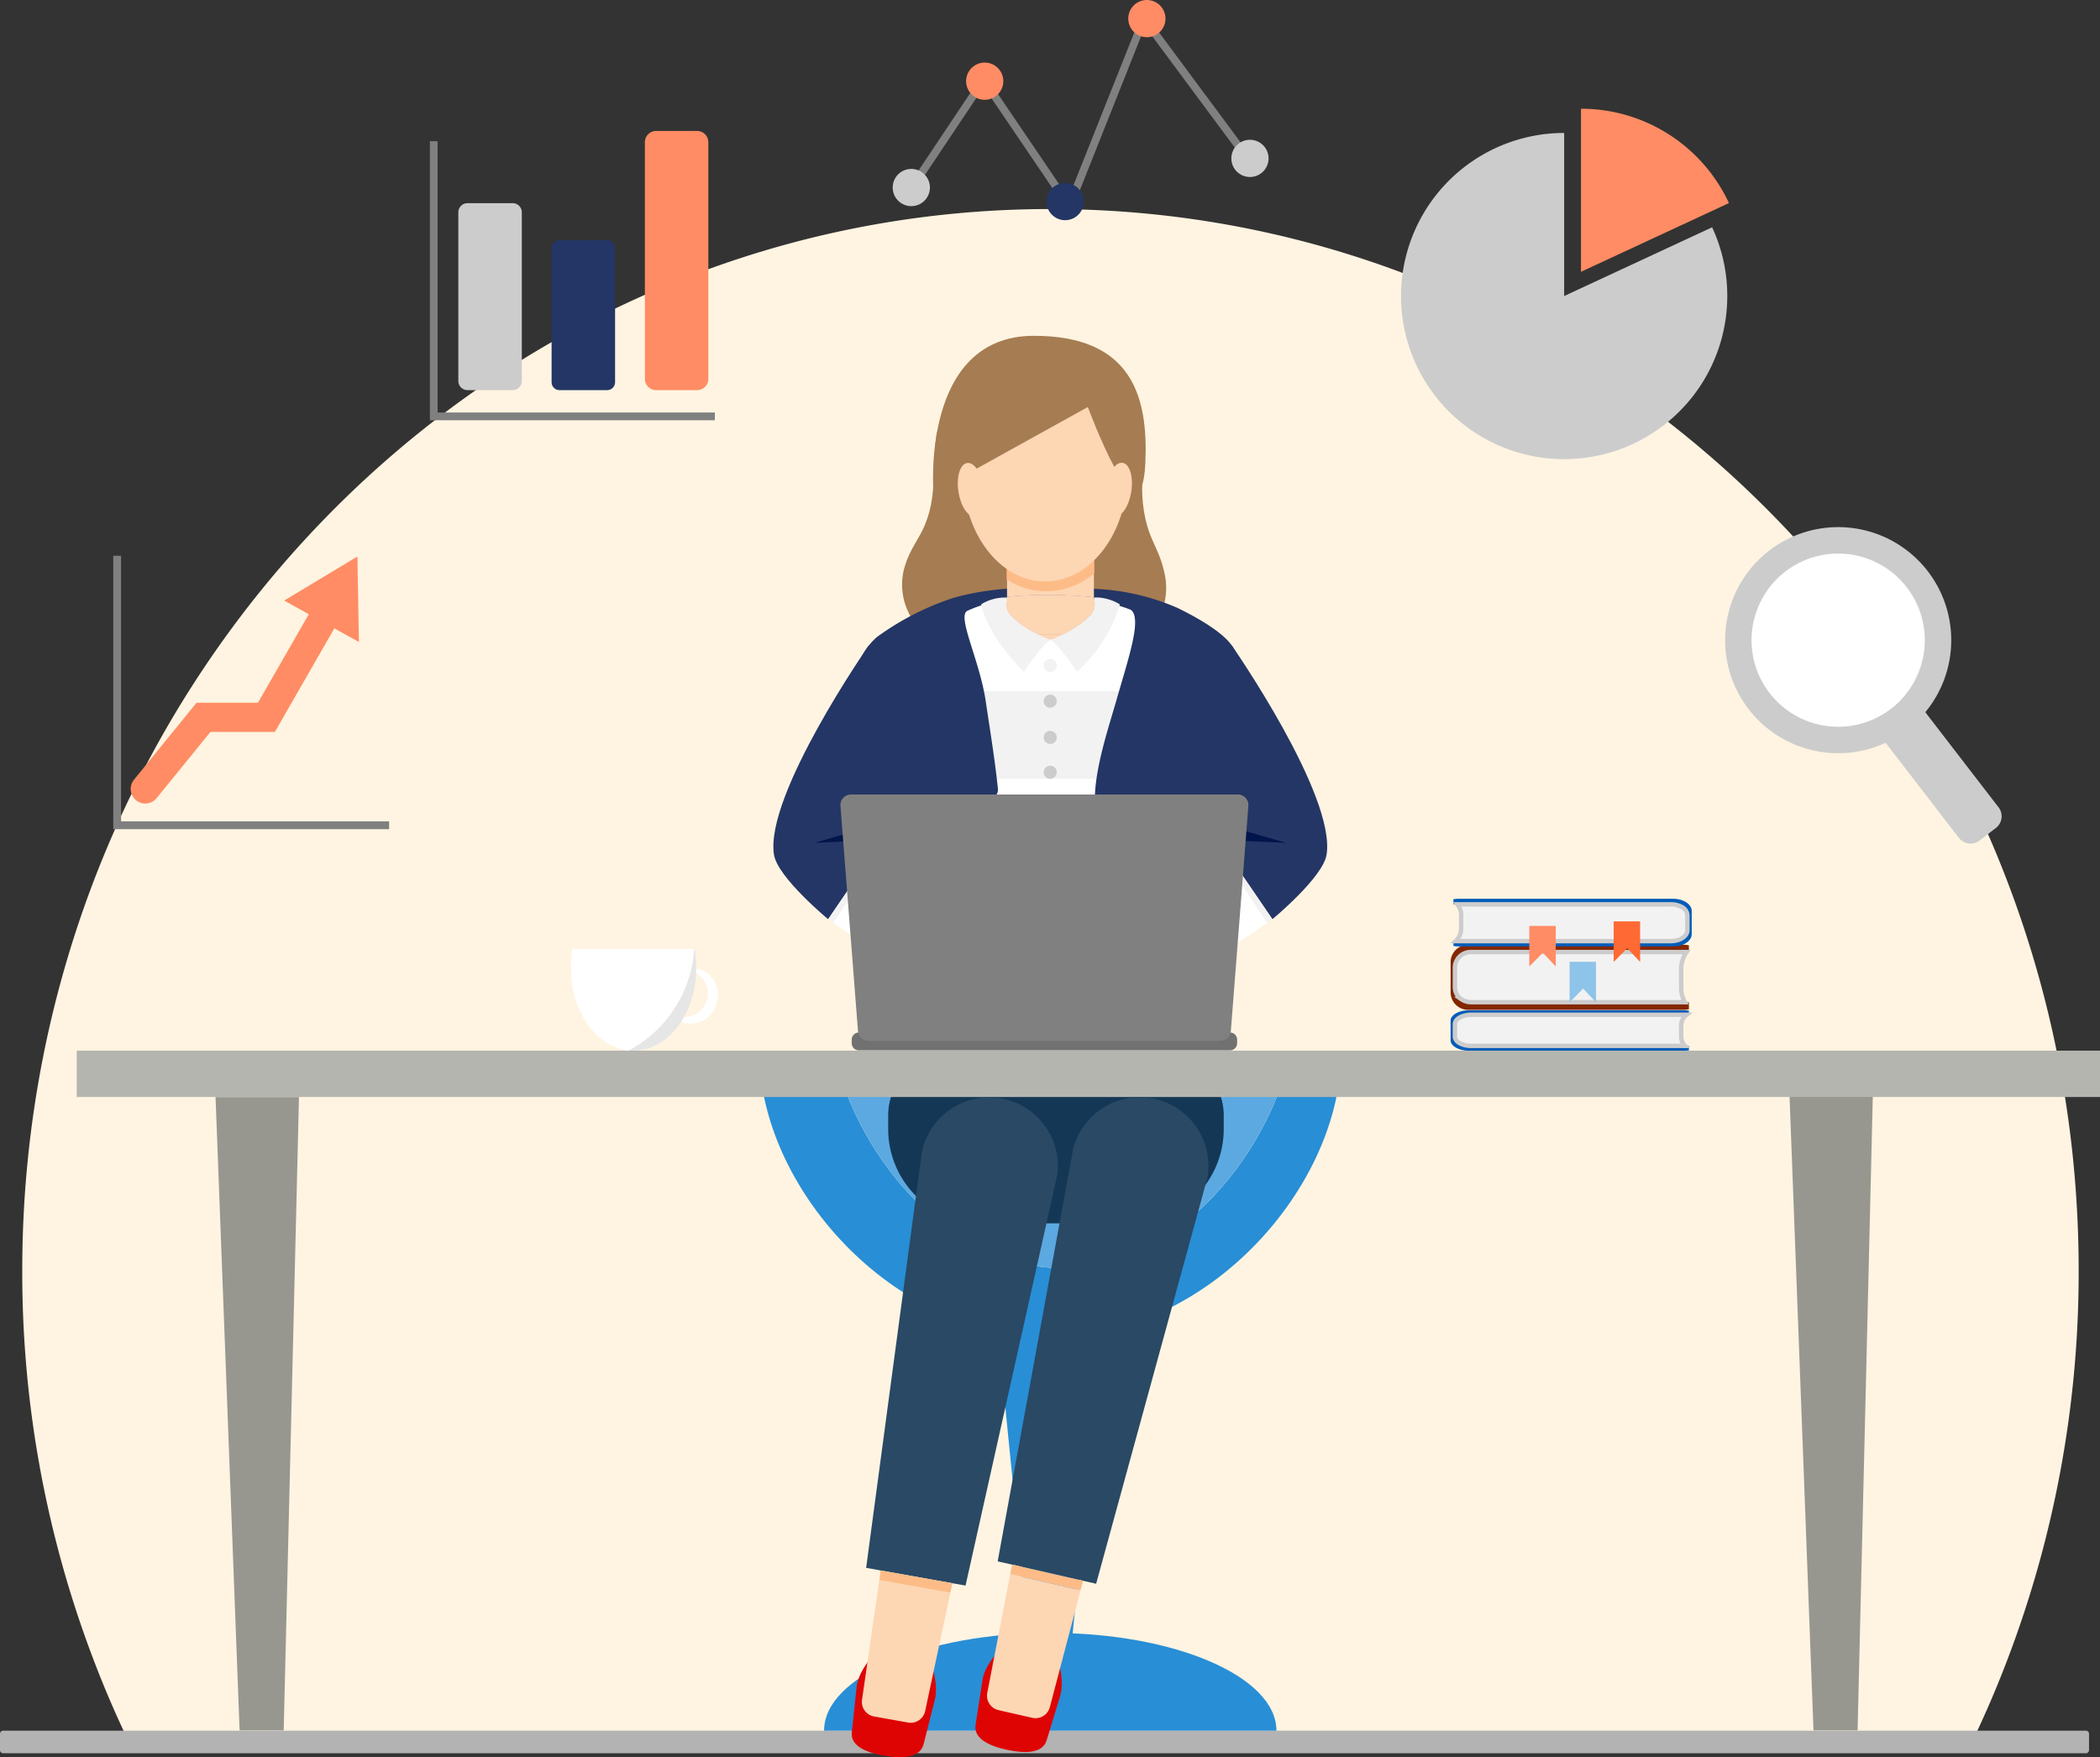 <svg id="グループ_7766" data-name="グループ 7766" xmlns="http://www.w3.org/2000/svg" xmlns:xlink="http://www.w3.org/1999/xlink" width="194.68" height="162.919" viewBox="0 0 194.68 162.919">
  <rect x="0" y="0" width="194.68" height="162.919" fill="#333333" stroke="none"/>
  <defs>
    <clipPath id="clip-path">
      <rect id="長方形_5141" data-name="長方形 5141" width="194.68" height="162.919" fill="none"/>
    </clipPath>
  </defs>
  <g id="グループ_7765" data-name="グループ 7765" clip-path="url(#clip-path)">
    <path id="パス_18658" data-name="パス 18658" d="M194.307,132.9a100.821,100.821,0,0,1-8.1,39.772q-1,2.329-2.106,4.592H13.874q-1.108-2.263-2.106-4.592a100.821,100.821,0,0,1-8.1-39.772c0-54.361,42.676-98.43,95.32-98.43s95.32,44.068,95.32,98.43" transform="translate(-1.605 -15.088)" fill="#fff4e1"/>
    <path id="パス_18659" data-name="パス 18659" d="M164.758,20.651,156.742,8.827l-6.417,9.607-.6-.4,7.012-10.5,7.854,11.585L171.5,1.764,181.242,14.9l-.579.429-8.975-12.1Z" transform="translate(-65.543 -0.772)" fill="gray"/>
    <path id="パス_18660" data-name="パス 18660" d="M150.641,29.584a1.725,1.725,0,1,1-1.726-1.726,1.726,1.726,0,0,1,1.726,1.726" transform="translate(-64.433 -12.195)" fill="#ccc"/>
    <path id="パス_18661" data-name="パス 18661" d="M162.745,12.045a1.725,1.725,0,1,1-1.726-1.726,1.726,1.726,0,0,1,1.726,1.726" transform="translate(-69.732 -4.517)" fill="#ff8c64"/>
    <path id="パス_18662" data-name="パス 18662" d="M176,31.9a1.725,1.725,0,1,1-1.726-1.726A1.726,1.726,0,0,1,176,31.9" transform="translate(-75.532 -13.208)" fill="#243665"/>
    <path id="パス_18663" data-name="パス 18663" d="M189.481,1.726A1.725,1.725,0,1,1,187.755,0a1.726,1.726,0,0,1,1.726,1.726" transform="translate(-81.435)" fill="#ff8c64"/>
    <path id="パス_18664" data-name="パス 18664" d="M206.478,24.779a1.725,1.725,0,1,1-1.726-1.726,1.726,1.726,0,0,1,1.726,1.726" transform="translate(-88.876 -10.092)" fill="#ccc"/>
    <path id="パス_18665" data-name="パス 18665" d="M317.472,123.3l-1.522,1.173a1.361,1.361,0,0,1-1.908-.247l-11.216-14.56a1.36,1.36,0,0,1,.247-1.907l1.522-1.173a1.361,1.361,0,0,1,1.908.247l11.216,14.56a1.36,1.36,0,0,1-.247,1.907" transform="translate(-132.44 -46.536)" fill="#ccc"/>
    <path id="パス_18666" data-name="パス 18666" d="M303.225,91.011a10.482,10.482,0,1,1-14.7-1.907,10.483,10.483,0,0,1,14.7,1.907" transform="translate(-124.514 -38.052)" fill="#ccc"/>
    <path id="パス_18667" data-name="パス 18667" d="M303.191,94.418a8.029,8.029,0,1,1-11.26-1.461,8.029,8.029,0,0,1,11.26,1.461" transform="translate(-126.424 -39.962)" fill="#fff"/>
    <path id="パス_18668" data-name="パス 18668" d="M80.609,50.84h-4.19a.848.848,0,0,1-.847-.848V34.353a.848.848,0,0,1,.847-.848h4.19a.848.848,0,0,1,.848.848V49.992a.848.848,0,0,1-.848.848" transform="translate(-33.082 -14.667)" fill="#ccc"/>
    <path id="パス_18669" data-name="パス 18669" d="M96.1,53.508H91.684a.734.734,0,0,1-.734-.734V40.333a.733.733,0,0,1,.734-.733H96.1a.733.733,0,0,1,.734.733V52.774a.734.734,0,0,1-.734.734" transform="translate(-39.814 -17.335)" fill="#243665"/>
    <path id="パス_18670" data-name="パス 18670" d="M111.17,45.627h-3.8a1.041,1.041,0,0,1-1.042-1.042V22.639a1.041,1.041,0,0,1,1.042-1.041h3.8a1.042,1.042,0,0,1,1.042,1.041V44.585a1.042,1.042,0,0,1-1.042,1.042" transform="translate(-46.545 -9.455)" fill="#ff8c64"/>
    <path id="パス_18671" data-name="パス 18671" d="M97.3,49.16H70.882V23.287H71.6V48.44H97.3Z" transform="translate(-31.029 -10.194)" fill="gray"/>
    <path id="パス_18672" data-name="パス 18672" d="M44.25,117H18.677V91.652H19.4v24.625H44.25Z" transform="translate(-8.176 -40.121)" fill="gray"/>
    <path id="パス_18673" data-name="パス 18673" d="M22.9,116.96a1.353,1.353,0,0,1-1.049-2.207l5.8-7.139h5.694l5.715-9.949a1.353,1.353,0,1,1,2.346,1.348L34.912,110.32H28.939l-4.99,6.14a1.349,1.349,0,0,1-1.05.5" transform="translate(-9.432 -42.456)" fill="#ff8c64"/>
    <path id="パス_18674" data-name="パス 18674" d="M53.644,91.775l-6.789,4.084L53.786,99.7Z" transform="translate(-20.511 -40.175)" fill="#ff8c64"/>
    <path id="パス_18675" data-name="パス 18675" d="M261.251,37.047A15.122,15.122,0,1,1,246.13,21.926V37.047l13.717-6.374a15.06,15.06,0,0,1,1.405,6.374" transform="translate(-101.125 -9.598)" fill="#ccc"/>
    <path id="パス_18676" data-name="パス 18676" d="M274.395,26.677l-13.717,6.374V17.929a15.124,15.124,0,0,1,13.717,8.748" transform="translate(-114.113 -7.849)" fill="#ff8c64"/>
    <path id="パス_18677" data-name="パス 18677" d="M193.662,285.675v1.554a.291.291,0,0,1-.307.27H.308a.291.291,0,0,1-.308-.27v-1.554a.292.292,0,0,1,.308-.27H193.355a.292.292,0,0,1,.307.27" transform="translate(0 -124.937)" fill="#b3b3b3"/>
    <path id="パス_18678" data-name="パス 18678" d="M135.874,278.345c0-5.008,9.388-9.068,20.969-9.068s20.968,4.06,20.968,9.068Z" transform="translate(-59.479 -117.877)" fill="#288ed6"/>
    <path id="パス_18679" data-name="パス 18679" d="M171.275,246.421h-4.085l-3.013-30.267h10.111Z" transform="translate(-71.869 -94.622)" fill="#288ed6"/>
    <path id="パス_18680" data-name="パス 18680" d="M179.137,173.757c0,12.083-12.067,26.277-26.952,26.277s-26.951-14.194-26.951-26.277h6.915c2.376,10.073,10.95,19.888,21.163,19.888s18.787-9.815,21.163-19.888Z" transform="translate(-54.822 -76.063)" fill="#288ed6"/>
    <path id="パス_18681" data-name="パス 18681" d="M179.859,173.757c-2.377,10.073-10.951,19.888-21.163,19.888s-18.786-9.815-21.162-19.888Z" transform="translate(-60.206 -76.063)" fill="#5ca9e1"/>
    <path id="パス_18682" data-name="パス 18682" d="M239.587,167.873v1.178c0,.272.224.513.573.67l.03.013a2.389,2.389,0,0,0,.931.177h20.155v.4a3,3,0,0,1-.475.037H240.9c-.947,0-1.716-.43-1.716-.961v-1.827c0-.531.769-.961,1.716-.961h19.9a3,3,0,0,1,.475.037v.382H241.121c-.847,0-1.534.385-1.534.86" transform="translate(-104.706 -72.927)" fill="#005cb9"/>
    <path id="パス_18683" data-name="パス 18683" d="M260.868,169.4a1.231,1.231,0,0,0,.35.826h-19.81a2.374,2.374,0,0,1-.908-.169l-.03-.013c-.35-.157-.573-.4-.573-.67V168.2c0-.475.686-.86,1.534-.86h19.938a1.322,1.322,0,0,0-.5.976Z" transform="translate(-105.016 -73.253)" fill="#f2f2f2"/>
    <path id="パス_18684" data-name="パス 18684" d="M260.868,169.4a1.231,1.231,0,0,0,.35.826h-19.81a2.374,2.374,0,0,1-.908-.169l-.03-.013c-.35-.157-.573-.4-.573-.67V168.2c0-.475.686-.86,1.534-.86h19.938a1.322,1.322,0,0,0-.5.976Z" transform="translate(-105.016 -73.253)" fill="none" stroke="#ccc" stroke-miterlimit="10" stroke-width="0.411"/>
    <path id="パス_18685" data-name="パス 18685" d="M239.587,157.855v1.9a1.333,1.333,0,0,0,.573,1.078l.03.022a1.638,1.638,0,0,0,.931.283h20.155v.636a1.875,1.875,0,0,1-.475.06H240.9a1.638,1.638,0,0,1-1.716-1.547v-2.942a1.638,1.638,0,0,1,1.716-1.548h19.9a1.9,1.9,0,0,1,.475.06v.615H241.121a1.465,1.465,0,0,0-1.534,1.384" transform="translate(-104.706 -68.2)" fill="#832700"/>
    <path id="パス_18686" data-name="パス 18686" d="M260.868,160.32a2.708,2.708,0,0,0,.35,1.33h-19.81a1.619,1.619,0,0,1-.908-.272l-.03-.021a1.335,1.335,0,0,1-.573-1.079v-1.9A1.465,1.465,0,0,1,241.431,157h19.938a2.734,2.734,0,0,0-.5,1.572Z" transform="translate(-105.016 -68.726)" fill="#f2f2f2"/>
    <path id="パス_18687" data-name="パス 18687" d="M260.868,160.32a2.708,2.708,0,0,0,.35,1.33h-19.81a1.619,1.619,0,0,1-.908-.272l-.03-.021a1.335,1.335,0,0,1-.573-1.079v-1.9A1.465,1.465,0,0,1,241.431,157h19.938a2.734,2.734,0,0,0-.5,1.572Z" transform="translate(-105.016 -68.726)" fill="none" stroke="#ccc" stroke-miterlimit="10" stroke-width="0.411"/>
    <path id="パス_18688" data-name="パス 18688" d="M261.334,151.128v-1.389a.941.941,0,0,0-.574-.79l-.03-.016a2.078,2.078,0,0,0-.93-.207H239.645v-.466a2.54,2.54,0,0,1,.475-.044h19.9c.947,0,1.716.507,1.716,1.133V151.5c0,.626-.769,1.133-1.716,1.133h-19.9a2.539,2.539,0,0,1-.475-.044v-.45H259.8c.847,0,1.534-.454,1.534-1.013" transform="translate(-104.906 -64.882)" fill="#005cb9"/>
    <path id="パス_18689" data-name="パス 18689" d="M240.533,150.112a1.592,1.592,0,0,0-.35-.974h19.81a2.068,2.068,0,0,1,.907.2l.03.016a.941.941,0,0,1,.574.789v1.389c0,.559-.687,1.013-1.534,1.013H240.031a1.666,1.666,0,0,0,.5-1.15Z" transform="translate(-105.075 -65.286)" fill="#f2f2f2"/>
    <path id="パス_18690" data-name="パス 18690" d="M240.533,150.112a1.592,1.592,0,0,0-.35-.974h19.81a2.068,2.068,0,0,1,.907.2l.03.016a.941.941,0,0,1,.574.789v1.389c0,.559-.687,1.013-1.534,1.013H240.031a1.666,1.666,0,0,0,.5-1.15Z" transform="translate(-105.075 -65.286)" fill="none" stroke="#ccc" stroke-miterlimit="10" stroke-width="0.411"/>
    <path id="パス_18691" data-name="パス 18691" d="M254.608,156.451l-1.194-1.271-1.258,1.271v-3.757h2.453Z" transform="translate(-110.382 -66.842)" fill="#ff8c64"/>
    <path id="パス_18692" data-name="パス 18692" d="M261.25,162.369l-1.194-1.271-1.258,1.271v-3.757h2.453Z" transform="translate(-113.29 -69.433)" fill="#8fc4ea"/>
    <path id="パス_18693" data-name="パス 18693" d="M268.519,155.706l-1.194-1.271-1.258,1.271v-3.757h2.453Z" transform="translate(-116.472 -66.516)" fill="#ff6934"/>
    <path id="パス_18694" data-name="パス 18694" d="M114.631,163.037a2.479,2.479,0,0,1-3.051,1.706,2.252,2.252,0,0,1-1.39-1.411,1.841,1.841,0,0,0,1,.835,2.183,2.183,0,0,0,1.39-4.115,1.844,1.844,0,0,0-1.306.054,2.254,2.254,0,0,1,1.961-.278,2.478,2.478,0,0,1,1.391,3.208" transform="translate(-48.236 -69.917)" fill="#fff"/>
    <path id="パス_18695" data-name="パス 18695" d="M109.965,161.84a2.747,2.747,0,0,0,0,1.8,2.319,2.319,0,0,1,1.09-3.226,2.743,2.743,0,0,0-1.09,1.429" transform="translate(-48.013 -70.221)" fill="#fff"/>
    <path id="パス_18696" data-name="パス 18696" d="M105.558,156.529a11.457,11.457,0,0,1-6.071,9.383c-2.99-.313-5.342-3.622-5.342-7.658a10.093,10.093,0,0,1,.147-1.724Z" transform="translate(-41.212 -68.521)" fill="#fff"/>
    <path id="パス_18697" data-name="パス 18697" d="M109.771,156.529a10.1,10.1,0,0,1,.147,1.724c0,4.243-2.6,7.683-5.807,7.683a4.4,4.4,0,0,1-.465-.025,11.456,11.456,0,0,0,6.072-9.383Z" transform="translate(-45.371 -68.521)" fill="#e6e6e6"/>
    <path id="パス_18698" data-name="パス 18698" d="M105.558,156.529a11.457,11.457,0,0,1-6.071,9.383c-2.99-.313-5.342-3.622-5.342-7.658a10.093,10.093,0,0,1,.147-1.724Z" transform="translate(-41.212 -68.521)" fill="#fff"/>
    <path id="パス_18699" data-name="パス 18699" d="M168.816,189.49h-13.63a8.739,8.739,0,0,1-8.739-8.738v-1.273a5.721,5.721,0,0,1,5.721-5.721h19.665a5.721,5.721,0,0,1,5.721,5.721v1.273a8.738,8.738,0,0,1-8.738,8.738" transform="translate(-64.108 -76.063)" fill="#143756"/>
    <path id="パス_18700" data-name="パス 18700" d="M41.858,239.635H37.769l-2.231-58.728h7.736Z" transform="translate(-15.557 -79.193)" fill="#979790"/>
    <path id="パス_18701" data-name="パス 18701" d="M301.365,239.366h-4.089l-2.231-59.073h7.736Z" transform="translate(-129.157 -78.924)" fill="#979790"/>
    <rect id="長方形_5139" data-name="長方形 5139" width="187.565" height="4.299" transform="translate(7.116 97.415)" fill="#b5b5b0"/>
    <path id="パス_18702" data-name="パス 18702" d="M172.128,95.318a12.675,12.675,0,0,1-.712-2.9c-.04-.328-.07-.674-.085-1.038,0-.1-.007-.2-.009-.3a12.342,12.342,0,0,1,.807-4.7c.25-.709.5-1.355.666-2.033.014-.056.026-.111.039-.168a6.137,6.137,0,0,0,0-2.679c-.549-2.609-1.613-3.111-2-6.447a14.094,14.094,0,0,1-.07-1.764,39.635,39.635,0,0,0,.012-4.7c-.161-1.13-1.13-1.371-2.733-2-.125-.048-.254-.1-.387-.153a28.5,28.5,0,0,0-7.611-1.728c-.667.119-1.342.253-2.006.4-.692.156-1.344.319-1.946.494-2.482.721-4.136,1.636-4.381,2.981-.01.052-.019.1-.027.158-.218,1.352-.166,3.123-.3,4.764-.028.365-.066.725-.117,1.072a9.856,9.856,0,0,1-.649,2.408c-.624,1.483-1.451,2.289-1.949,4.148a5.929,5.929,0,0,0,.679,4.447c.047.1.094.2.141.309a11,11,0,0,1,1.1,3.735,10.3,10.3,0,0,1,.044,1.135l0,.121c0,.17-.012.336-.025.5a10.388,10.388,0,0,1-.127,1.038c-.49,2.825-1.99,4.346-2.244,5.8a2.248,2.248,0,0,0-.034.538,2.156,2.156,0,0,0,.177.73,2.506,2.506,0,0,0,1.112,1.049c.056.032.114.064.174.1a11.909,11.909,0,0,0,2.23.853c.258.074.527.145.8.213a31.406,31.406,0,0,0,3.585.641q.263.032.526.06a32.787,32.787,0,0,0,4.857.182c.162-.006.322-.015.478-.026l.17-.012a18.885,18.885,0,0,0,4.057-.116,21.361,21.361,0,0,0,2.18-.395,13.95,13.95,0,0,0,2.533-.83,6.524,6.524,0,0,0,1.029-.571l.013-.01c.042-.029.081-.057.12-.086a2.188,2.188,0,0,0,.81-1,2.634,2.634,0,0,0,.138-.783c.023-1.028-.549-2.024-1.068-3.438m-6.353-11.534a.827.827,0,0,1,.053.168.854.854,0,0,1,.018.15,1.02,1.02,0,0,1-.091.437,2.059,2.059,0,0,1-.387.557,8.369,8.369,0,0,1-2.268,1.521h-1.974a8.369,8.369,0,0,1-2.268-1.521,2.056,2.056,0,0,1-.386-.557,1,1,0,0,1-.092-.437.979.979,0,0,1,.019-.15.946.946,0,0,1,.053-.168v-.361q.708-.064,1.433-.1h0q.976-.05,1.979-.051,1.163,0,2.29.068h0q.821.049,1.619.132Z" transform="translate(-64.874 -28.325)" fill="#a67c52"/>
    <path id="パス_18703" data-name="パス 18703" d="M175.007,99.562v15.846l-.064.017.064.082v4.917H154.774v-4.918l.052-.066-.052-.015V99.545q.493-.137,1.006-.261h0l.055-.013q.6-.144,1.226-.27c.152-.03.3-.06.457-.088,1.12-.21,2.29-.372,3.5-.484l.088-.008v.4a.967.967,0,0,0-.079.349,1.117,1.117,0,0,0,.1.481,2.26,2.26,0,0,0,.425.613,9.214,9.214,0,0,0,2.5,1.674h2.172a9.22,9.22,0,0,0,2.5-1.674,2.248,2.248,0,0,0,.425-.613,1.116,1.116,0,0,0,.1-.481,1,1,0,0,0-.079-.35v-.344l.088.009h.006q.572.061,1.129.137,1.293.175,2.508.428,1.093.228,2.113.513" transform="translate(-67.753 -43.084)" fill="#fff"/>
    <path id="パス_18704" data-name="パス 18704" d="M174.4,101.018c0,1.064-2.37,1.93-5.313,1.948h-.2c-2.943-.019-5.313-.883-5.313-1.948,0-.485.491-.928,1.3-1.268a1.118,1.118,0,0,0,.1.481,2.257,2.257,0,0,0,.424.613,9.231,9.231,0,0,0,2.5,1.674h2.172a9.214,9.214,0,0,0,2.5-1.674,2.26,2.26,0,0,0,.425-.613,1.115,1.115,0,0,0,.1-.481c.813.34,1.3.783,1.3,1.268" transform="translate(-71.606 -43.666)" fill="#fdd6b4"/>
    <path id="パス_18705" data-name="パス 18705" d="M174.1,88.014v2.834A6.96,6.96,0,0,1,169.67,92.5,6.772,6.772,0,0,1,166,91.4V88.014a1.957,1.957,0,0,1,1.952-1.952h4.19a1.958,1.958,0,0,1,1.952,1.952" transform="translate(-72.669 -37.674)" fill="#ee824b"/>
    <rect id="長方形_5140" data-name="長方形 5140" width="30.976" height="8.117" transform="translate(82.111 64.093)" fill="#f2f2f2"/>
    <path id="パス_18706" data-name="パス 18706" d="M176.872,114.327c0,.094.006.187,0,.278-.053,3.475-4.388,4.509-7.968,4.684a24,24,0,0,1-2.824-.027q.019-.527.037-1.051c.039-1.208-3.008-.093-2.979-1.293,0-.159.008-.317.012-.475.033-2.931,1.315-6.72,1.976-9.032,1.133-3.967,2.413-7.633,1.379-8.463q-.517-.206-1.076-.38A19.349,19.349,0,0,0,163.065,98v-.209q-.877-.091-1.782-.144h0q-1.238-.074-2.52-.075-1.1,0-2.176.056h0q-.8.04-1.577.11v.207a16.556,16.556,0,0,0-2.378.58,12.15,12.15,0,0,0-1.208.466.6.6,0,0,0-.121.058c-.919.57,1.176,4.582,1.737,8.38.377,2.56.857,5.447,1.127,8.116.1,1.026-1.586,1.083-1.562,2.014a2.323,2.323,0,0,1,.019.992c-.3,1.27-2.133,1.037-3.945.755a12.322,12.322,0,0,0-2.819-.26,4.2,4.2,0,0,1-4.35-2.786,5.8,5.8,0,0,1-.3-1.65c0-.055-.005-.111-.006-.168v0c0,.012.007.1,0-.161-.188-6.624-1.289-10.038,1.7-12.784a25.338,25.338,0,0,1,7.128-3.661q.31-.091.63-.173a25.671,25.671,0,0,1,4.35-.68q1.862-.146,4.014-.119c1.457-.005,2.8.037,4.044.129a21.339,21.339,0,0,1,7.723,1.76c1.632.791,4.152,2.175,5.07,3.514,1.922,2.8,1.163,6.532,1.014,12.069" transform="translate(-61.655 -42.397)" fill="#243665"/>
    <path id="パス_18707" data-name="パス 18707" d="M174.093,88.113v4.7q-.877-.092-1.782-.145h0q-1.237-.074-2.519-.075-1.1,0-2.176.056h0q-.8.04-1.577.111V88.113a2.634,2.634,0,0,1,2.626-2.626h2.806a2.634,2.634,0,0,1,2.626,2.626" transform="translate(-72.682 -37.422)" fill="#fdd6b4"/>
    <path id="パス_18708" data-name="パス 18708" d="M174.11,99.039a1.115,1.115,0,0,1-.1.481,2.26,2.26,0,0,1-.425.613,9.225,9.225,0,0,1-2.5,1.674h-2.172a9.233,9.233,0,0,1-2.5-1.674,2.26,2.26,0,0,1-.425-.613,1.117,1.117,0,0,1-.1-.481.967.967,0,0,1,.079-.349v-.4q.778-.07,1.577-.111h0q1.072-.055,2.176-.056,1.281,0,2.52.075h0q.9.052,1.782.144v.344a.968.968,0,0,1,.079.35" transform="translate(-72.62 -42.955)" fill="#fdd6b4"/>
    <path id="パス_18709" data-name="パス 18709" d="M168.994,102.892h-.317a2.636,2.636,0,0,1-2.6-2.287,2.251,2.251,0,0,0,.425.613,9.212,9.212,0,0,0,2.5,1.674" transform="translate(-72.699 -44.04)" fill="#f7bea1"/>
    <path id="パス_18710" data-name="パス 18710" d="M178.053,100.605a2.637,2.637,0,0,1-2.6,2.287h-.317a9.216,9.216,0,0,0,2.5-1.674,2.26,2.26,0,0,0,.425-.613" transform="translate(-76.665 -44.04)" fill="#f7bea1"/>
    <path id="パス_18711" data-name="パス 18711" d="M174.1,88.014v2.834A6.96,6.96,0,0,1,169.67,92.5,6.772,6.772,0,0,1,166,91.4V88.014a1.957,1.957,0,0,1,1.952-1.952h4.19a1.958,1.958,0,0,1,1.952,1.952" transform="translate(-72.669 -37.674)" fill="#fdbc87"/>
    <path id="パス_18712" data-name="パス 18712" d="M174.019,70.363c0,5.513-3.411,9.982-7.618,9.982s-7.618-4.469-7.618-9.982,3.411-9.982,7.618-9.982,7.618,4.469,7.618,9.982" transform="translate(-69.508 -26.432)" fill="#fdd6b4"/>
    <path id="パス_18713" data-name="パス 18713" d="M173.526,67.147c-.371,8.284-5.332-5.166-5.332-5.166l-14.311,7.928s-1.215-14.531,9.31-14.531c9.133,0,10.6,5.694,10.333,11.769" transform="translate(-67.345 -24.242)" fill="#a67c52"/>
    <path id="パス_18714" data-name="パス 18714" d="M159.742,81.24c-.607.334-1.357-.475-1.676-1.807s-.085-2.682.522-3.016,1.357.475,1.676,1.807.085,2.682-.522,3.016" transform="translate(-69.131 -33.419)" fill="#fdd6b4"/>
    <path id="パス_18715" data-name="パス 18715" d="M184.038,76.386c-.607-.334-1.357.475-1.676,1.807s-.085,2.682.522,3.016,1.357-.475,1.676-1.807.085-2.682-.522-3.016" transform="translate(-79.767 -33.406)" fill="#fdd6b4"/>
    <path id="パス_18716" data-name="パス 18716" d="M179.626,99.168s-.008.046-.029.132a13.6,13.6,0,0,1-3.934,6.112c-1.982-2.882-2.462-2.942-2.462-2.942l.1-.039h0l.031-.013.134-.057c.2-.083.486-.213.823-.379a9.209,9.209,0,0,0,2.5-1.674,2.239,2.239,0,0,0,.425-.613,1.107,1.107,0,0,0,.1-.481.863.863,0,0,0-.02-.165.921.921,0,0,0-.058-.184v-.327l.094-.008a3.777,3.777,0,0,1,1.129.137,4.323,4.323,0,0,1,.922.353c.088.047.173.1.251.149" transform="translate(-75.82 -43.13)" fill="#f2f2f2"/>
    <path id="パス_18717" data-name="パス 18717" d="M168.2,102.47s-.48.06-2.462,2.942c-3.127-3.073-3.833-5.662-3.945-6.159-.013-.056-.017-.085-.017-.085.079-.052.162-.1.251-.15a4.22,4.22,0,0,1,2.144-.481v.327a.957.957,0,0,0-.058.184.977.977,0,0,0-.02.165,1.117,1.117,0,0,0,.1.481,2.26,2.26,0,0,0,.425.613,9.223,9.223,0,0,0,2.5,1.674c.336.166.627.3.823.38l.134.057.031.012h0l.1.04" transform="translate(-70.817 -43.13)" fill="#f2f2f2"/>
    <path id="パス_18718" data-name="パス 18718" d="M173.3,109.286a.606.606,0,1,1-.606-.606.605.605,0,0,1,.606.606" transform="translate(-75.334 -47.575)" fill="#f2f2f2"/>
    <path id="パス_18719" data-name="パス 18719" d="M173.3,115.161a.606.606,0,1,1-.606-.606.605.605,0,0,1,.606.606" transform="translate(-75.334 -50.147)" fill="#ccc"/>
    <path id="パス_18720" data-name="パス 18720" d="M173.3,121.135a.606.606,0,1,1-.606-.606.605.605,0,0,1,.606.606" transform="translate(-75.334 -52.762)" fill="#ccc"/>
    <path id="パス_18721" data-name="パス 18721" d="M173.3,126.882a.606.606,0,1,1-.606-.606.605.605,0,0,1,.606.606" transform="translate(-75.334 -55.278)" fill="#ccc"/>
    <path id="パス_18722" data-name="パス 18722" d="M175.5,171.924H141.094a.665.665,0,0,1-.663-.663v-.331a.665.665,0,0,1,.663-.663H175.5a.665.665,0,0,1,.663.663v.331a.665.665,0,0,1-.663.663" transform="translate(-61.474 -74.535)" fill="#717171"/>
    <path id="パス_18723" data-name="パス 18723" d="M146.326,148.292l-3.249,3.977-5.688-3.91,3.259-4.9Z" transform="translate(-60.143 -62.801)" fill="#fff"/>
    <path id="パス_18724" data-name="パス 18724" d="M135.3,124.576l.636,2.36-3.345,4.9s-4.7-3.878-5.025-5.994c-.861-5.523,8.779-19.374,8.779-19.374l5.972,3.008-6.763,14.056h0l-.344.713Z" transform="translate(-55.817 -46.607)" fill="#243665"/>
    <path id="パス_18725" data-name="パス 18725" d="M138.181,137.533l.089.329-3.969.177,4.223-1.219Z" transform="translate(-58.791 -59.894)" fill="#00154b"/>
    <path id="パス_18726" data-name="パス 18726" d="M140.278,143.2l-3.259,4.9-.476-.328,3.345-4.9Z" transform="translate(-59.772 -62.543)" fill="#f2f2f2"/>
    <path id="パス_18727" data-name="パス 18727" d="M193.054,148.292l3.249,3.977,5.688-3.91-3.259-4.9Z" transform="translate(-84.51 -62.801)" fill="#fff"/>
    <path id="パス_18728" data-name="パス 18728" d="M199.515,124.576l-.636,2.36,3.345,4.9s4.7-3.878,5.025-5.994c.861-5.523-8.779-19.374-8.779-19.374l-5.972,3.008,6.763,14.056h0l.344.713Z" transform="translate(-84.267 -46.607)" fill="#243665"/>
    <path id="パス_18729" data-name="パス 18729" d="M204.869,137.533l-.089.329,3.969.177-4.223-1.219Z" transform="translate(-89.532 -59.894)" fill="#00154b"/>
    <path id="パス_18730" data-name="パス 18730" d="M203.151,143.2l3.259,4.9.476-.328-3.345-4.9Z" transform="translate(-88.93 -62.543)" fill="#f2f2f2"/>
    <path id="パス_18731" data-name="パス 18731" d="M173.7,153.866H141.259A1.011,1.011,0,0,1,140.2,153l-1.634-20.991a.987.987,0,0,1,1.057-.987h35.712a.987.987,0,0,1,1.057.987L174.759,153a1.011,1.011,0,0,1-1.057.861" transform="translate(-60.657 -57.357)" fill="gray"/>
    <path id="パス_18732" data-name="パス 18732" d="M183.966,188.267q-.036.172-.083.345l-.029.106-10.226,37.32-1.208-.276-6.584-1.5-1.335-.3,6.909-37.78.071-.392a6.37,6.37,0,0,1,12.484,2.483" transform="translate(-72.011 -79.193)" fill="#294965"/>
    <path id="パス_18733" data-name="パス 18733" d="M168.668,275.337l-1.24,4.076c-.378,1.181-1.882,1.247-3.584.894s-3.142-1.024-3.02-2.253l.65-4.184c.157-1.584,2.541-4.615,4.814-4.159s2.867,4.1,2.379,5.626" transform="translate(-70.398 -118.047)" fill="#de0404"/>
    <path id="パス_18734" data-name="パス 18734" d="M173.325,259.516l-.232.884-6.525-1.488.174-.9Z" transform="translate(-72.916 -112.948)" fill="#fdbc87"/>
    <path id="パス_18735" data-name="パス 18735" d="M171.419,261.1l-2.853,10.834a1.372,1.372,0,0,1-1.63.988l-3.127-.714a1.371,1.371,0,0,1-1.041-1.6l2.125-11Z" transform="translate(-71.242 -113.646)" fill="#fdd6b4"/>
    <path id="パス_18736" data-name="パス 18736" d="M160.55,188.006q-.028.174-.066.348l-.025.107-8.434,37.765-1.219-.218-6.648-1.185-1.348-.24,5.1-38.067.052-.4a6.37,6.37,0,0,1,12.588,1.885" transform="translate(-62.515 -79.212)" fill="#294965"/>
    <path id="パス_18737" data-name="パス 18737" d="M148.138,276.009l-1.045,4.131c-.321,1.2-1.821,1.335-3.537,1.064s-3.187-.873-3.123-2.106l.449-4.211c.082-1.589,2.318-4.731,4.61-4.384s3.06,3.96,2.645,5.506" transform="translate(-61.475 -118.402)" fill="#de0404"/>
    <path id="パス_18738" data-name="パス 18738" d="M151.753,260.166l-.19.895-6.588-1.175.13-.905Z" transform="translate(-63.463 -113.37)" fill="#fdbc87"/>
    <path id="パス_18739" data-name="パス 18739" d="M150.308,261.766l-2.333,10.958a1.371,1.371,0,0,1-1.581,1.065l-3.157-.563a1.371,1.371,0,0,1-1.115-1.545l1.6-11.089Z" transform="translate(-62.208 -114.075)" fill="#fdd6b4"/>
  </g>
</svg>
